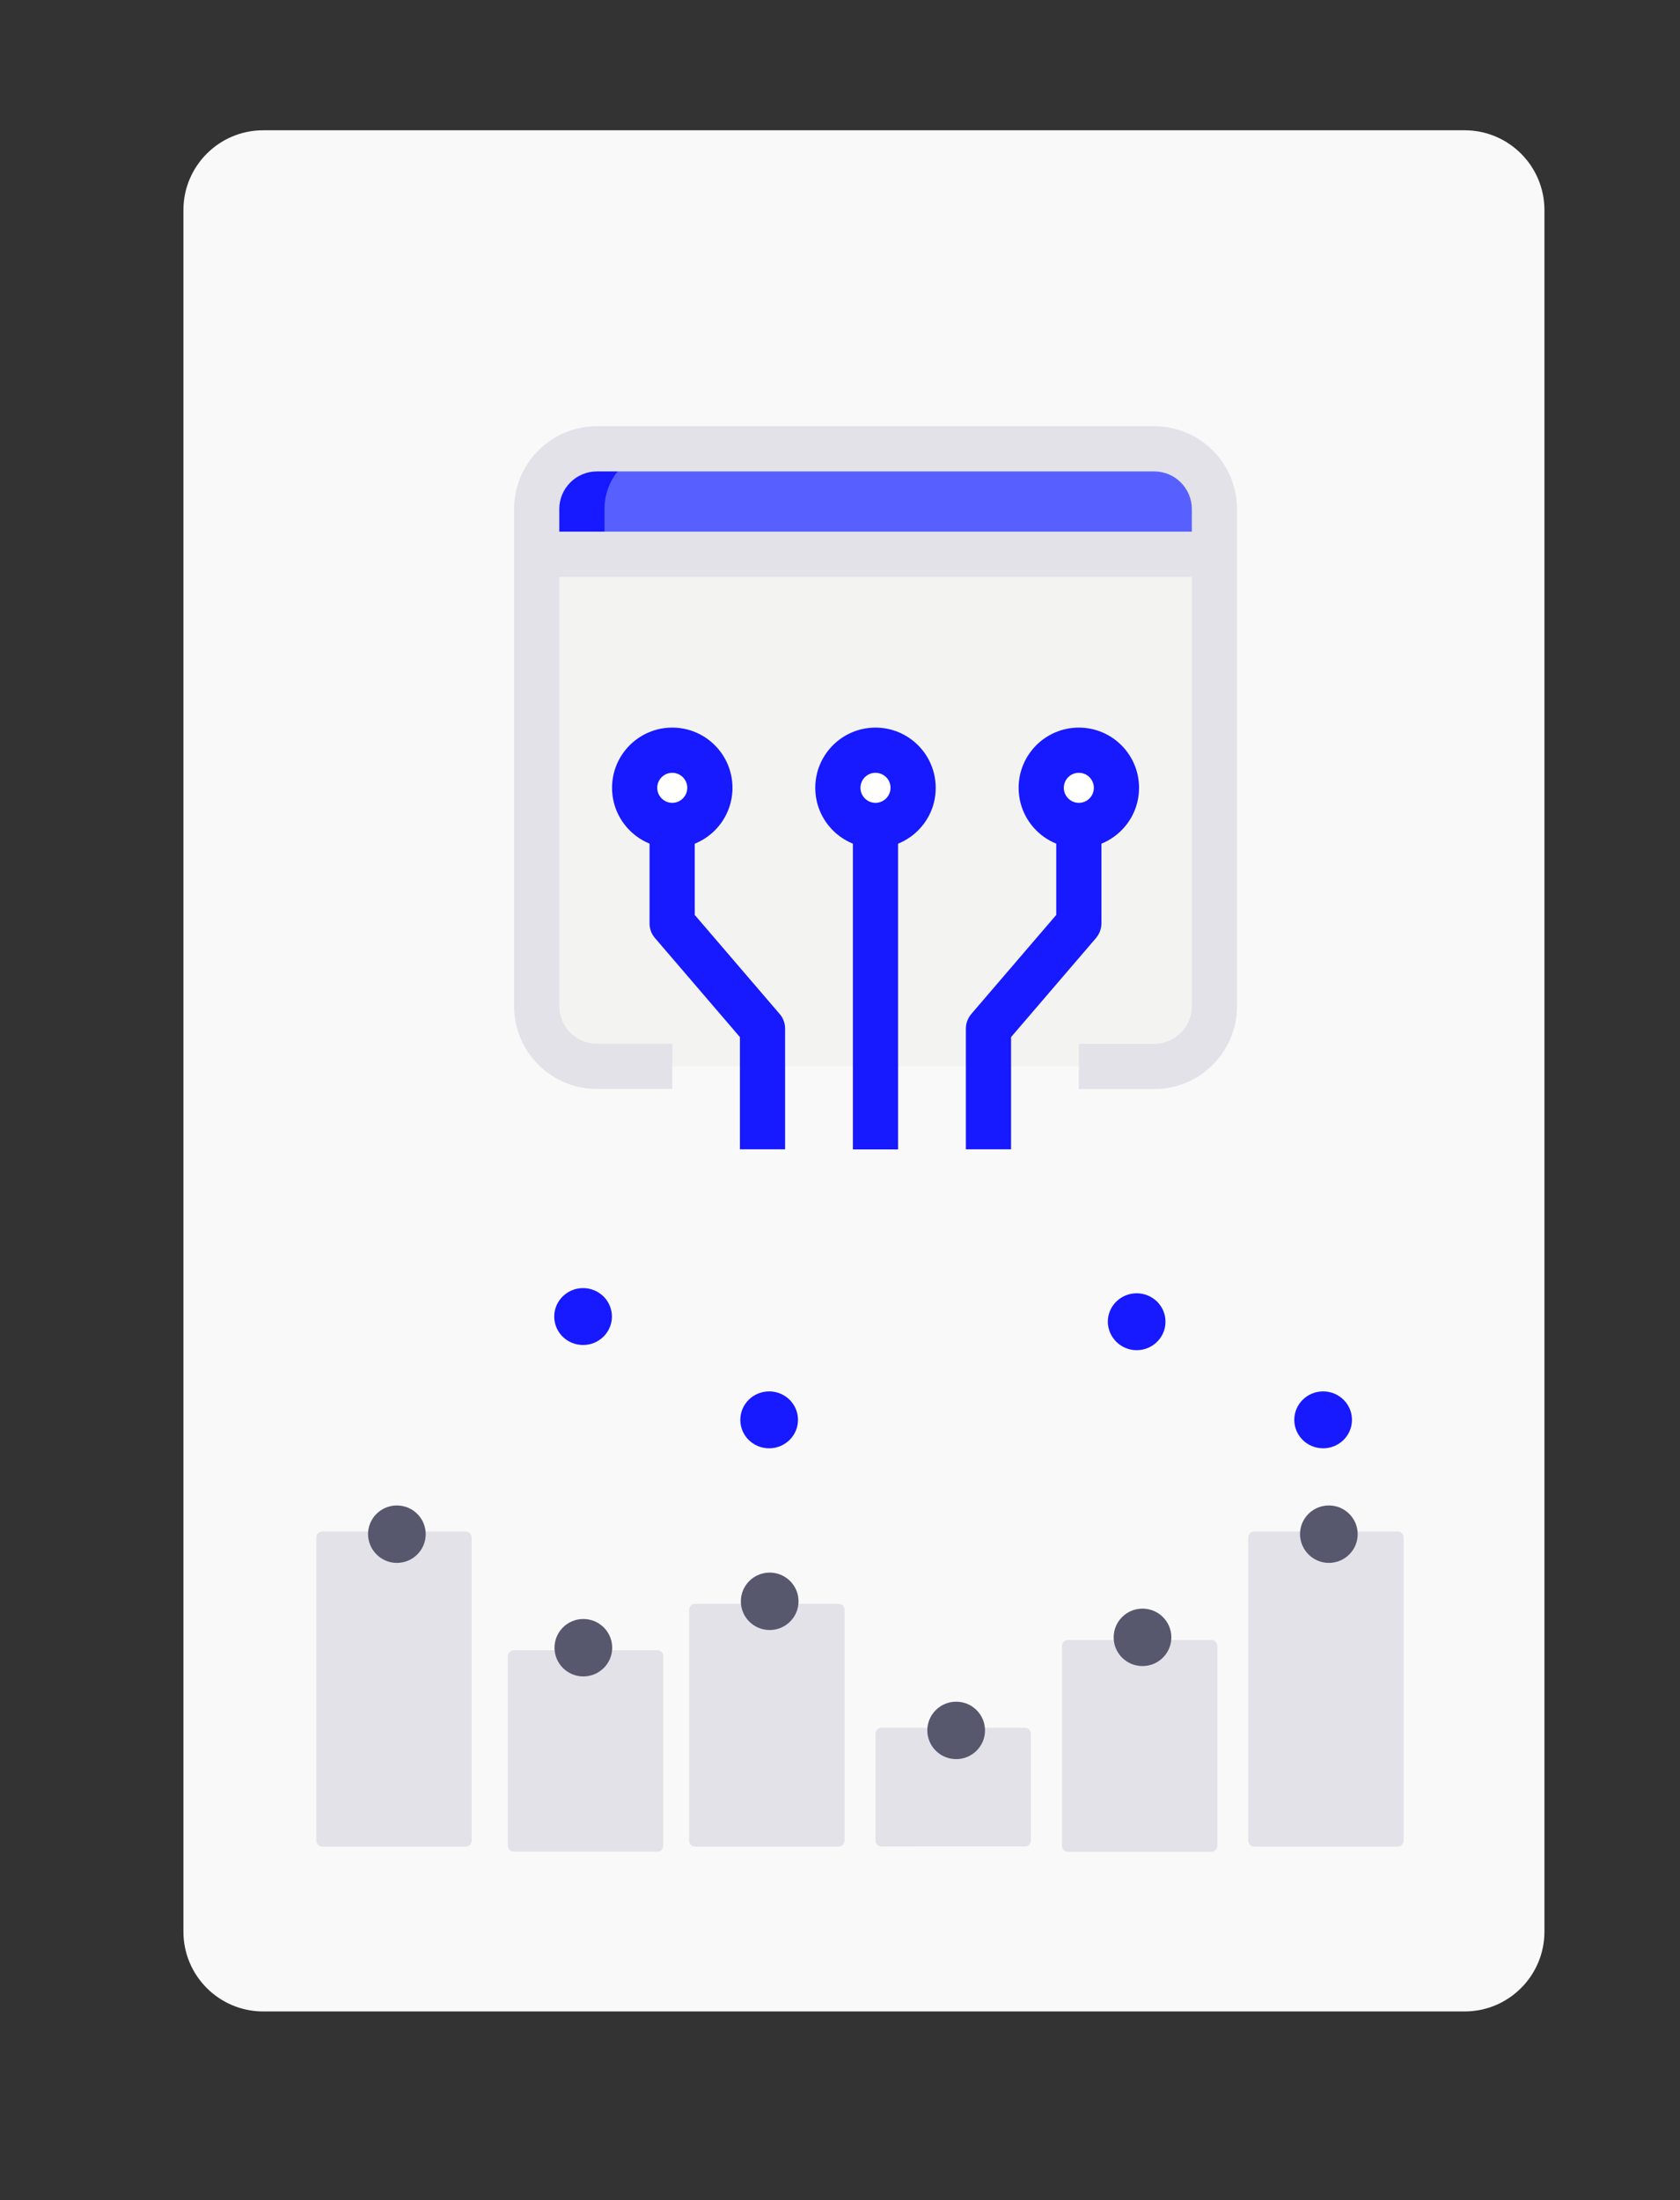 <?xml version="1.0" encoding="utf-8"?>
<!-- Generator: Adobe Illustrator 24.3.0, SVG Export Plug-In . SVG Version: 6.00 Build 0)  -->
<svg version="1.1" id="Layer_1" xmlns="http://www.w3.org/2000/svg" xmlns:xlink="http://www.w3.org/1999/xlink" x="0px" y="0px"
	 viewBox="0 0 1264 1655" style="enable-background:new 0 0 1264 1655;" xml:space="preserve">
<rect x="0" y="0" width="1264" height="1655" fill="#333333" stroke="none"/>
<style type="text/css">
	.st0{fill:#F9F9FA;}
	.st1{fill:#E2E2E8;}
	.st2{fill-rule:evenodd;clip-rule:evenodd;fill:#57586E;}
	.st3{fill-rule:evenodd;clip-rule:evenodd;fill:#1719FF;}
	.st4{fill:#F3F3F1;}
	.st5{fill:#5760FF;}
	.st6{fill:#1719FF;}
	.st7{fill:#FFFFFF;}
</style>
<g>
	<path class="st0" d="M198,98h904c33.1,0,60,26.9,60,60v1295c0,33.1-26.9,60-60,60H198c-33.1,0-60-26.9-60-60V158
		C138,124.9,164.9,98,198,98z"/>
	<path class="st1" d="M242.5,1152h107.9c2.5,0,4.5,2,4.5,4.5v228c0,2.5-2,4.5-4.5,4.5H242.5c-2.5,0-4.5-2-4.5-4.5v-228
		C238,1154,240,1152,242.5,1152z"/>
	<path class="st2" d="M298.6,1175.6c12,0,21.7-9.7,21.7-21.6c0-11.9-9.7-21.6-21.7-21.6c-12,0-21.7,9.7-21.7,21.6
		C277,1165.9,286.7,1175.6,298.6,1175.6z"/>
	<path class="st1" d="M386.6,1241.3h107.9c2.5,0,4.5,2,4.5,4.5v142.5c0,2.5-2,4.5-4.5,4.5H386.6c-2.5,0-4.5-2-4.5-4.5v-142.5
		C382.1,1243.4,384.2,1241.3,386.6,1241.3z"/>
	<path class="st3" d="M438.7,1011.7c12,0,21.7-9.6,21.7-21.4c0-11.8-9.7-21.4-21.7-21.4s-21.7,9.6-21.7,21.4
		C417,1002.2,426.7,1011.7,438.7,1011.7z"/>
	<path class="st2" d="M438.9,1261c12,0,21.7-9.7,21.7-21.6c0-11.9-9.7-21.6-21.7-21.6s-21.7,9.7-21.7,21.6
		C417.2,1251.3,426.9,1261,438.9,1261z"/>
	<path class="st1" d="M523,1206.4h107.9c2.5,0,4.5,2,4.5,4.5v173.6c0,2.5-2,4.5-4.5,4.5H523c-2.5,0-4.5-2-4.5-4.5v-173.6
		C518.5,1208.4,520.5,1206.4,523,1206.4z"/>
	<path class="st3" d="M578.7,1089.4c12,0,21.7-9.6,21.7-21.4c0-11.8-9.7-21.4-21.7-21.4s-21.7,9.6-21.7,21.4
		C557,1079.9,566.7,1089.4,578.7,1089.4z"/>
	<path class="st2" d="M579.1,1226.1c12,0,21.7-9.7,21.7-21.6c0-11.9-9.7-21.6-21.7-21.6s-21.7,9.7-21.7,21.6
		C557.4,1216.4,567.1,1226.1,579.1,1226.1z"/>
	<path class="st1" d="M663.2,1299.6h107.9c2.5,0,4.5,2,4.5,4.5v80.3c0,2.5-2,4.5-4.5,4.5H663.2c-2.5,0-4.5-2-4.5-4.5v-80.3
		C658.7,1301.6,660.7,1299.6,663.2,1299.6z"/>
	<path class="st2" d="M719.4,1323.2c12,0,21.7-9.7,21.7-21.6c0-11.9-9.7-21.6-21.7-21.6s-21.7,9.7-21.7,21.6
		C697.7,1313.5,707.4,1323.2,719.4,1323.2z"/>
	<path class="st1" d="M803.5,1233.6h107.9c2.5,0,4.5,2,4.5,4.5v150.3c0,2.5-2,4.5-4.5,4.5H803.5c-2.5,0-4.5-2-4.5-4.5v-150.3
		C799,1235.6,801,1233.6,803.5,1233.6z"/>
	<path class="st3" d="M855.2,1015.6c12,0,21.7-9.6,21.7-21.4c0-11.8-9.7-21.4-21.7-21.4c-12,0-21.7,9.6-21.7,21.4
		C833.6,1006,843.3,1015.6,855.2,1015.6z"/>
	<path class="st2" d="M859.6,1253.2c12,0,21.7-9.7,21.7-21.6c0-11.9-9.7-21.6-21.7-21.6s-21.7,9.7-21.7,21.6
		C837.9,1243.6,847.6,1253.2,859.6,1253.2z"/>
	<path class="st1" d="M943.7,1152h107.9c2.5,0,4.5,2,4.5,4.5v228c0,2.5-2,4.5-4.5,4.5H943.7c-2.5,0-4.5-2-4.5-4.5v-228
		C939.2,1154,941.2,1152,943.7,1152z"/>
	<path class="st3" d="M995.5,1089.4c12,0,21.7-9.6,21.7-21.4c0-11.8-9.7-21.4-21.7-21.4s-21.7,9.6-21.7,21.4
		C973.8,1079.9,983.5,1089.4,995.5,1089.4z"/>
	<path class="st2" d="M999.8,1175.6c12,0,21.7-9.7,21.7-21.6c0-11.9-9.7-21.6-21.7-21.6c-12,0-21.7,9.7-21.7,21.6
		C978.2,1165.9,987.9,1175.6,999.8,1175.6z"/>
</g>
<path class="st4" d="M868.4,802.2H449.1c-25,0-45.3-20.3-45.3-45.3v-340h509.9v340C913.7,781.9,893.4,802.2,868.4,802.2z"/>
<g>
	<path class="st5" d="M403.8,416.9h509.9v-34c0-25-20.3-45.3-45.3-45.3H449.1c-25,0-45.3,20.3-45.3,45.3V416.9z"/>
	<circle class="st5" cx="505.8" cy="592.6" r="28.3"/>
	<circle class="st5" cx="658.7" cy="592.6" r="28.3"/>
	<circle class="st5" cx="811.7" cy="592.6" r="28.3"/>
</g>
<path class="st6" d="M500.1,337.6h-51c-25,0-45.3,20.3-45.3,45.3v34h51v-34C454.8,357.9,475,337.6,500.1,337.6z"/>
<path class="st7" d="M528.4,592.6c0-4.3,1.1-8.3,2.8-11.9c-4.5-9.6-14.2-16.4-25.5-16.4c-15.6,0-28.3,12.7-28.3,28.3
	c0,15.6,12.7,28.3,28.3,28.3c11.3,0,21-6.8,25.5-16.4C529.5,600.9,528.4,596.9,528.4,592.6z"/>
<path class="st7" d="M681.4,592.6c0-4.3,1.1-8.3,2.8-11.9c-4.5-9.6-14.2-16.4-25.5-16.4c-15.6,0-28.3,12.7-28.3,28.3
	c0,15.6,12.7,28.3,28.3,28.3c11.3,0,21-6.8,25.5-16.4C682.5,600.9,681.4,596.9,681.4,592.6z"/>
<path class="st7" d="M834.4,592.6c0-4.3,1.1-8.3,2.8-11.9c-4.5-9.6-14.2-16.4-25.5-16.4c-15.6,0-28.3,12.7-28.3,28.3
	c0,15.6,12.7,28.3,28.3,28.3c11.3,0,21-6.8,25.5-16.4C835.5,600.9,834.4,596.9,834.4,592.6z"/>
<path class="st6" d="M641.7,626.6h34v238h-34V626.6z"/>
<path class="st6" d="M590.7,864.5h-34v-84.4l-63.9-74.5c-2.7-3.1-4.1-7-4.1-11.1v-68h34v61.7l63.9,74.5c2.7,3.1,4.1,7,4.1,11.1
	V864.5z"/>
<path class="st6" d="M505.8,637.9c-25,0-45.3-20.3-45.3-45.3c0-25,20.3-45.3,45.3-45.3c25,0,45.3,20.3,45.3,45.3
	C551.1,617.6,530.8,637.9,505.8,637.9z M505.8,581.3c-6.3,0-11.3,5.1-11.3,11.3c0,6.2,5.1,11.3,11.3,11.3s11.3-5.1,11.3-11.3
	C517.1,586.4,512,581.3,505.8,581.3z"/>
<path class="st6" d="M760.7,864.5h-34v-90.7c0-4.1,1.5-8,4.1-11.1l63.9-74.5v-61.7h34v68c0,4.1-1.5,8-4.1,11.1l-63.9,74.5V864.5z"/>
<path class="st6" d="M658.7,637.9c-25,0-45.3-20.3-45.3-45.3c0-25,20.3-45.3,45.3-45.3s45.3,20.3,45.3,45.3
	C704.1,617.6,683.7,637.9,658.7,637.9z M658.7,581.3c-6.3,0-11.3,5.1-11.3,11.3c0,6.2,5.1,11.3,11.3,11.3s11.3-5.1,11.3-11.3
	C670.1,586.4,665,581.3,658.7,581.3z"/>
<path class="st6" d="M811.7,637.9c-25,0-45.3-20.3-45.3-45.3c0-25,20.3-45.3,45.3-45.3s45.3,20.3,45.3,45.3
	C857,617.6,836.7,637.9,811.7,637.9z M811.7,581.3c-6.3,0-11.3,5.1-11.3,11.3c0,6.2,5.1,11.3,11.3,11.3c6.3,0,11.3-5.1,11.3-11.3
	C823,586.4,818,581.3,811.7,581.3z"/>
<path class="st1" d="M868.4,819.2h-56.7v-34h56.7c15.6,0,28.3-12.7,28.3-28.3V382.9c0-15.6-12.7-28.3-28.3-28.3H449.1
	c-15.6,0-28.3,12.7-28.3,28.3v373.9c0,15.6,12.7,28.3,28.3,28.3h56.7v34h-56.7c-34.4,0-62.3-27.9-62.3-62.3V382.9
	c0-34.4,27.9-62.3,62.3-62.3h419.3c34.4,0,62.3,27.9,62.3,62.3v373.9C930.7,791.3,902.8,819.2,868.4,819.2z"/>
<path class="st1" d="M403.8,399.9h509.9v34H403.8V399.9z"/>
</svg>

